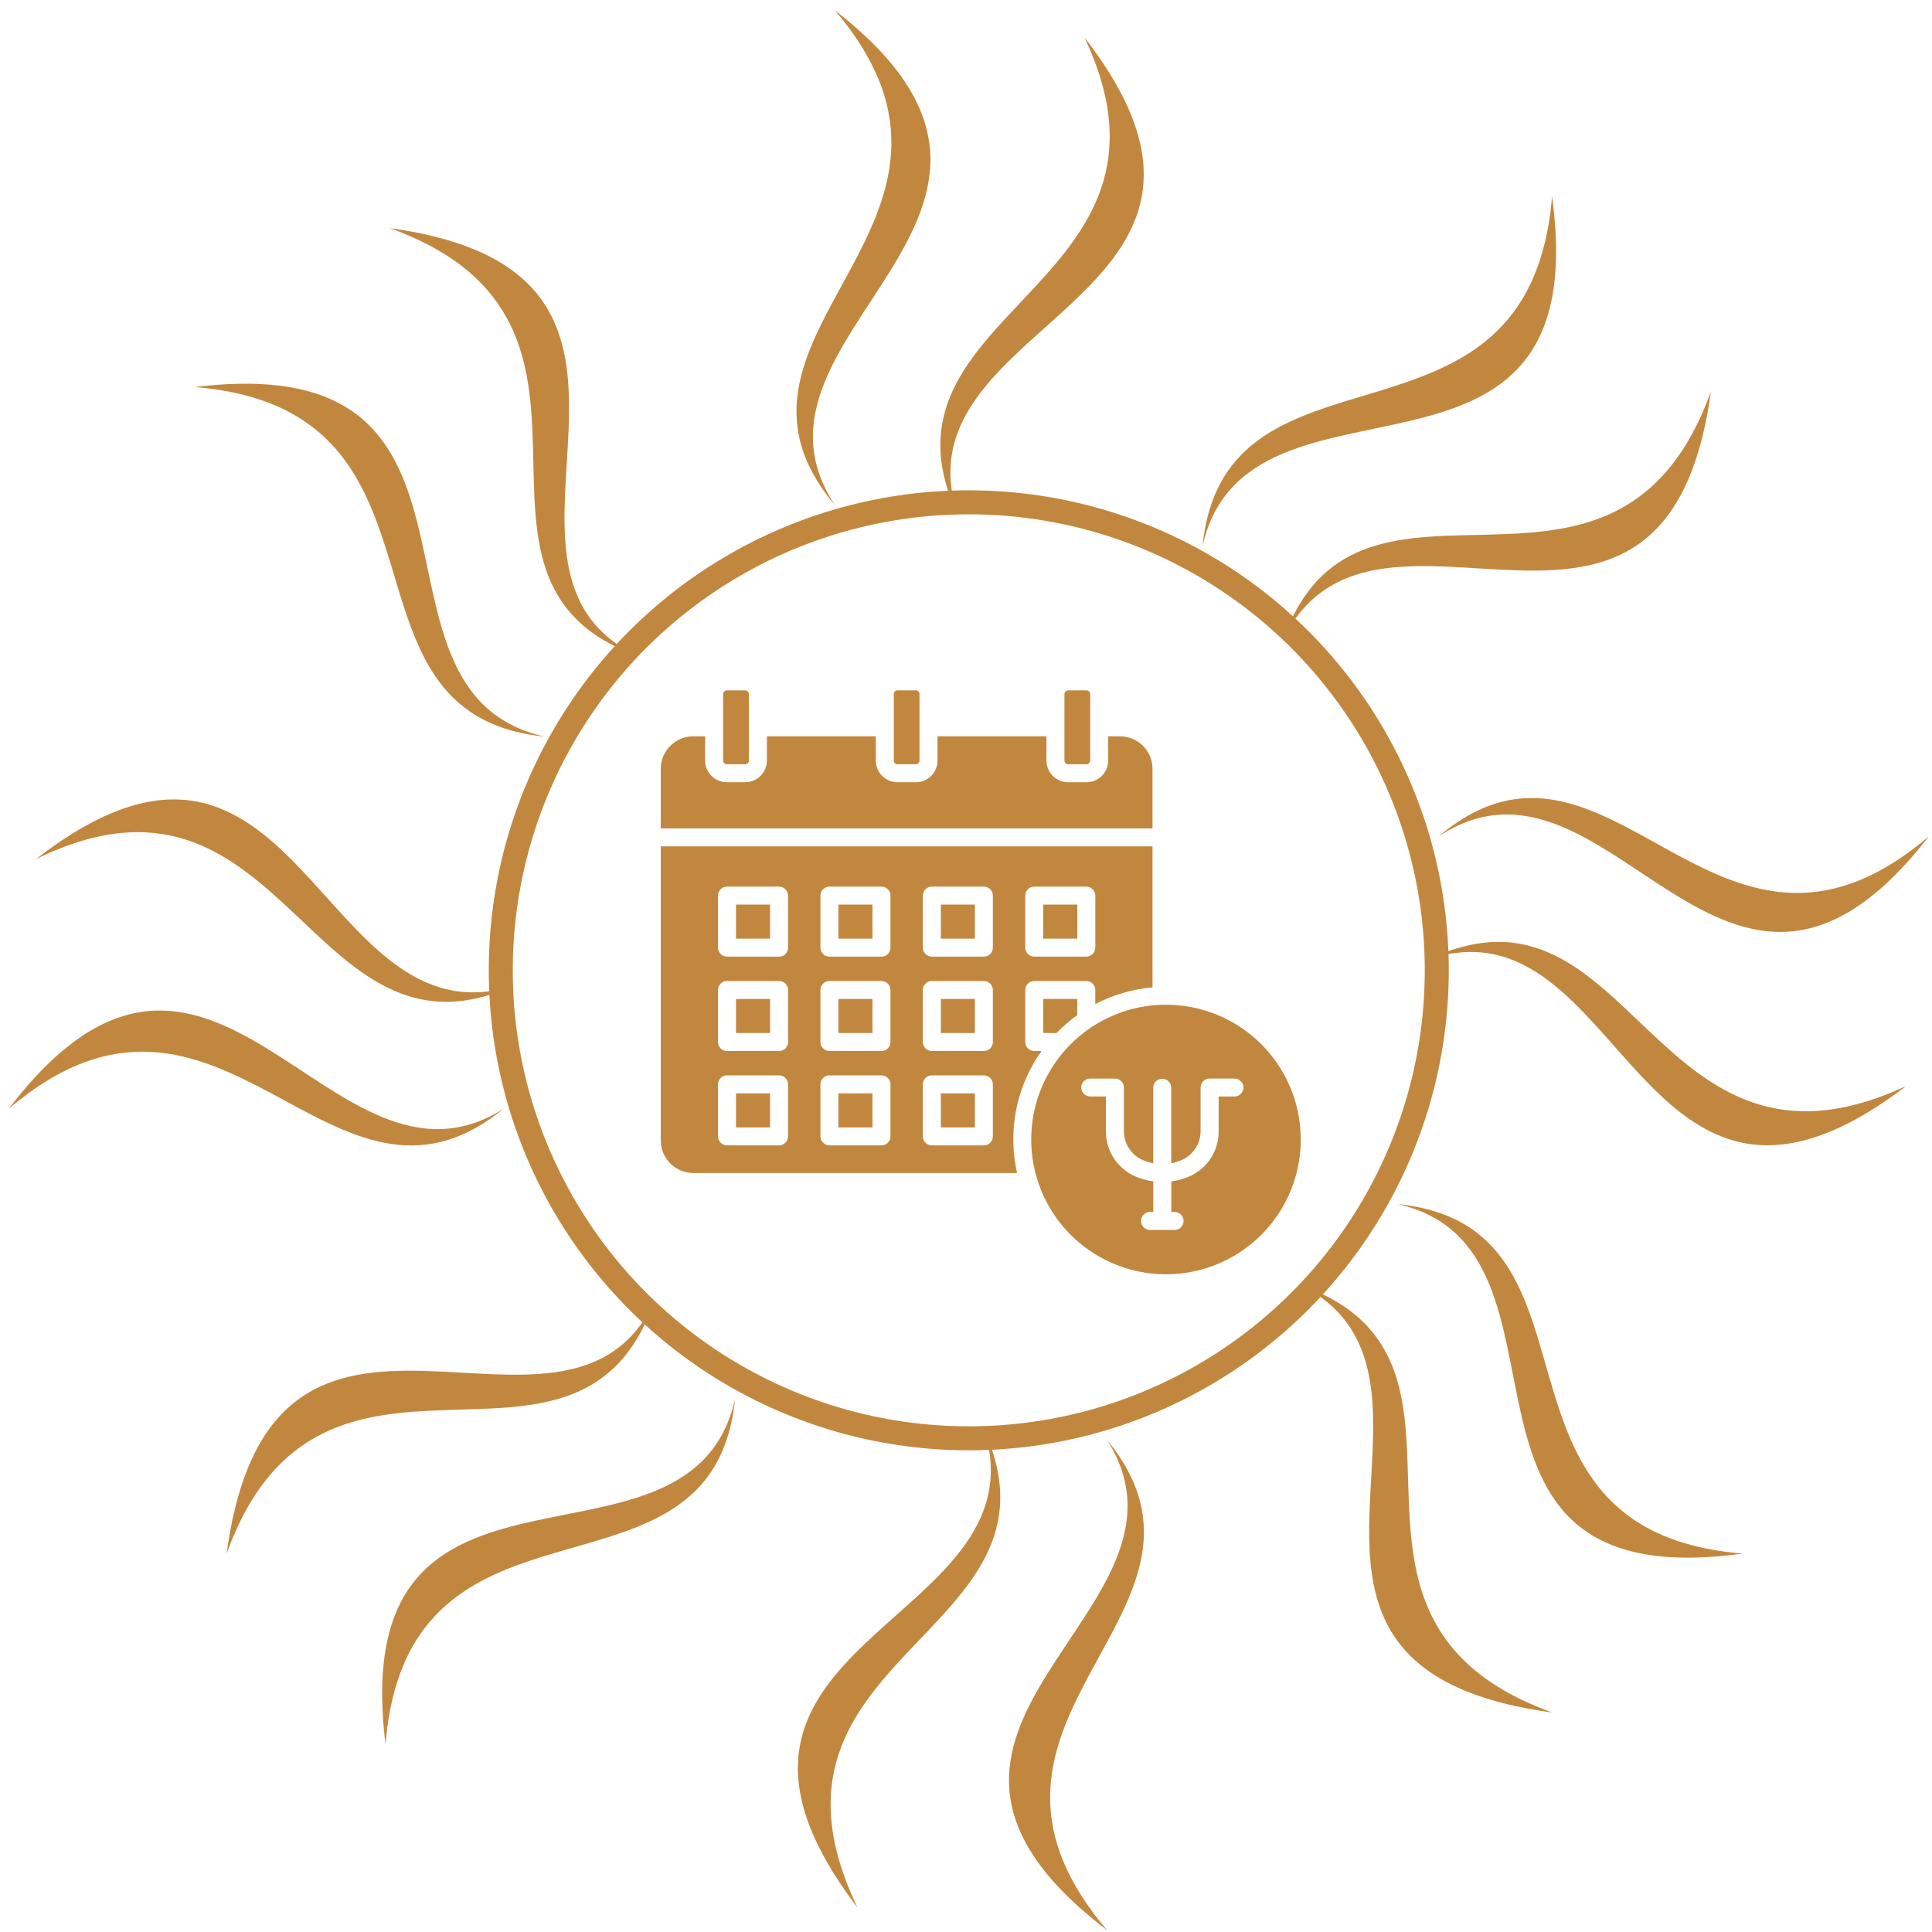 <?xml version="1.0" encoding="UTF-8"?>
<svg xmlns="http://www.w3.org/2000/svg" width="161" height="161" viewBox="0 0 161 161" fill="none">
  <path fill-rule="evenodd" clip-rule="evenodd" d="M69.572 42.09C60.116 27.716 91.511 17.881 69.572 0.86C84.702 18.638 57.468 27.716 69.572 42.09Z" fill="#C2873E"></path>
  <path fill-rule="evenodd" clip-rule="evenodd" d="M79.785 42.846C74.49 26.581 107.397 25.068 90.376 3.13C100.211 23.933 71.842 25.825 79.785 42.846Z" fill="#C2873E"></path>
  <path fill-rule="evenodd" clip-rule="evenodd" d="M45.364 61.38C28.721 57.598 43.851 28.851 16.239 32.255C39.312 34.146 26.83 59.489 45.364 61.38Z" fill="#C2873E"></path>
  <path fill-rule="evenodd" clip-rule="evenodd" d="M52.929 54.572C37.799 47.007 60.116 22.799 32.504 19.016C54.442 26.959 35.53 48.142 52.929 54.572Z" fill="#C2873E"></path>
  <path fill-rule="evenodd" clip-rule="evenodd" d="M41.96 92.397C27.587 101.475 17.752 70.08 0.731 92.397C18.509 77.267 27.587 104.123 41.96 92.397Z" fill="#C2873E"></path>
  <path fill-rule="evenodd" clip-rule="evenodd" d="M42.717 82.184C26.452 87.101 24.939 54.572 3 71.593C23.804 61.38 25.695 89.749 42.717 82.184Z" fill="#C2873E"></path>
  <path fill-rule="evenodd" clip-rule="evenodd" d="M61.251 116.605C57.468 133.248 28.721 117.74 32.126 145.352C34.017 122.279 59.36 135.139 61.251 116.605Z" fill="#C2873E"></path>
  <path fill-rule="evenodd" clip-rule="evenodd" d="M54.442 108.662C46.877 123.792 22.669 101.475 18.887 129.465C26.83 107.527 48.012 126.439 54.442 108.662Z" fill="#C2873E"></path>
  <path fill-rule="evenodd" clip-rule="evenodd" d="M92.267 120.009C101.345 134.383 69.951 143.839 92.267 160.86C77.137 143.082 103.993 134.383 92.267 120.009Z" fill="#C2873E"></path>
  <path fill-rule="evenodd" clip-rule="evenodd" d="M82.055 119.253C86.972 135.517 54.442 136.652 71.464 158.969C61.251 137.787 89.62 136.274 82.055 119.253Z" fill="#C2873E"></path>
  <path fill-rule="evenodd" clip-rule="evenodd" d="M116.475 100.34C133.118 104.123 117.61 133.248 145.222 129.465C122.149 127.574 135.01 102.231 116.475 100.34Z" fill="#C2873E"></path>
  <path fill-rule="evenodd" clip-rule="evenodd" d="M108.532 107.149C123.662 115.092 101.345 138.922 129.336 142.704C107.397 134.761 126.31 113.579 108.532 107.149Z" fill="#C2873E"></path>
  <path fill-rule="evenodd" clip-rule="evenodd" d="M119.88 69.702C134.253 60.246 143.709 91.64 160.731 69.702C142.953 84.832 134.253 57.598 119.88 69.702Z" fill="#C2873E"></path>
  <path fill-rule="evenodd" clip-rule="evenodd" d="M119.123 79.915C135.388 74.619 136.523 107.527 158.839 90.506C137.657 100.34 136.144 71.971 119.123 79.915Z" fill="#C2873E"></path>
  <path fill-rule="evenodd" clip-rule="evenodd" d="M100.211 45.494C103.993 28.851 133.118 43.981 129.336 16.369C127.445 39.442 102.102 26.959 100.211 45.494Z" fill="#C2873E"></path>
  <path fill-rule="evenodd" clip-rule="evenodd" d="M107.019 53.059C114.962 37.929 138.792 60.246 142.575 32.633C134.631 54.572 113.449 35.659 107.019 53.059Z" fill="#C2873E"></path>
  <circle cx="80.731" cy="80.86" r="39" stroke="#C2873E" stroke-width="2"></circle>
  <path d="M62.099 57.53H60.567C60.485 57.531 60.407 57.565 60.35 57.623C60.292 57.68 60.26 57.758 60.259 57.84V63.379C60.26 63.461 60.292 63.539 60.35 63.596C60.407 63.654 60.485 63.688 60.567 63.689H62.099C62.139 63.689 62.179 63.68 62.216 63.665C62.253 63.649 62.286 63.626 62.314 63.598C62.343 63.569 62.366 63.535 62.382 63.498C62.398 63.46 62.406 63.42 62.406 63.379V57.84C62.406 57.799 62.398 57.759 62.382 57.721C62.366 57.684 62.343 57.65 62.314 57.621C62.286 57.593 62.253 57.57 62.216 57.554C62.179 57.538 62.139 57.53 62.099 57.53ZM76.321 57.53H74.79C74.749 57.53 74.709 57.538 74.671 57.553C74.634 57.569 74.6 57.592 74.571 57.621C74.543 57.65 74.52 57.684 74.505 57.721C74.49 57.759 74.482 57.799 74.483 57.84V63.379C74.482 63.42 74.49 63.46 74.505 63.497C74.52 63.535 74.543 63.569 74.571 63.598C74.6 63.627 74.634 63.65 74.671 63.665C74.709 63.681 74.749 63.689 74.79 63.689H76.319C76.36 63.689 76.4 63.681 76.437 63.665C76.475 63.65 76.509 63.627 76.537 63.598C76.566 63.569 76.588 63.535 76.604 63.497C76.619 63.46 76.626 63.42 76.626 63.379V57.84C76.626 57.799 76.619 57.759 76.604 57.721C76.588 57.684 76.566 57.65 76.537 57.621C76.509 57.592 76.475 57.569 76.437 57.553C76.4 57.538 76.36 57.53 76.319 57.53H76.321ZM90.544 57.53H89.01C88.929 57.531 88.851 57.565 88.793 57.623C88.736 57.68 88.703 57.758 88.703 57.84V63.379C88.703 63.461 88.736 63.539 88.793 63.596C88.851 63.654 88.929 63.688 89.01 63.689H90.543C90.583 63.689 90.622 63.68 90.659 63.665C90.696 63.649 90.73 63.626 90.758 63.598C90.787 63.569 90.81 63.535 90.826 63.498C90.841 63.46 90.85 63.42 90.85 63.379V57.84C90.85 57.799 90.841 57.759 90.826 57.721C90.81 57.684 90.787 57.65 90.758 57.621C90.73 57.593 90.696 57.57 90.659 57.554C90.622 57.538 90.583 57.53 90.543 57.53H90.544ZM87.204 61.359H78.126V63.379C78.127 63.616 78.08 63.852 77.99 64.071C77.899 64.291 77.766 64.49 77.598 64.658C77.43 64.826 77.231 64.959 77.011 65.05C76.792 65.14 76.556 65.187 76.319 65.186H74.79C74.552 65.187 74.317 65.14 74.098 65.049C73.878 64.959 73.679 64.826 73.511 64.658C73.343 64.49 73.21 64.29 73.12 64.071C73.029 63.852 72.982 63.616 72.983 63.379V61.359H63.906V63.379C63.905 63.858 63.715 64.317 63.376 64.656C63.037 64.995 62.578 65.186 62.099 65.186H60.567C60.087 65.186 59.628 64.995 59.289 64.656C58.95 64.317 58.76 63.858 58.759 63.379V61.359H57.764C57.049 61.362 56.365 61.648 55.859 62.153C55.354 62.659 55.068 63.343 55.065 64.058V69.036H96.043V64.058C96.04 63.344 95.755 62.66 95.25 62.154C94.745 61.649 94.061 61.363 93.347 61.359H92.349V63.379C92.349 63.858 92.158 64.317 91.82 64.656C91.481 64.995 91.022 65.186 90.543 65.186H89.01C88.531 65.186 88.072 64.995 87.733 64.656C87.394 64.317 87.203 63.858 87.203 63.379L87.204 61.359ZM64.172 75.382H61.334V78.219H64.172V75.382ZM60.584 73.885H64.922C65.02 73.885 65.117 73.904 65.208 73.941C65.299 73.979 65.382 74.034 65.451 74.103C65.521 74.172 65.576 74.255 65.614 74.346C65.652 74.436 65.672 74.534 65.672 74.632V78.97C65.671 79.168 65.592 79.359 65.452 79.5C65.311 79.64 65.12 79.719 64.922 79.719H60.584C60.386 79.719 60.195 79.64 60.054 79.5C59.914 79.359 59.834 79.168 59.834 78.97V74.632C59.834 74.534 59.854 74.436 59.892 74.346C59.93 74.255 59.985 74.172 60.055 74.103C60.124 74.034 60.207 73.979 60.298 73.941C60.389 73.904 60.486 73.885 60.584 73.885ZM72.705 75.382H69.867V78.219H72.705V75.382ZM69.117 73.885H73.455C73.553 73.885 73.651 73.904 73.742 73.941C73.832 73.979 73.915 74.034 73.985 74.103C74.055 74.172 74.11 74.255 74.148 74.346C74.185 74.436 74.205 74.534 74.205 74.632V78.97C74.205 79.168 74.126 79.359 73.985 79.5C73.844 79.64 73.654 79.719 73.455 79.719H69.117C68.919 79.719 68.729 79.64 68.589 79.499C68.449 79.358 68.37 79.168 68.371 78.97V74.632C68.371 74.534 68.39 74.437 68.427 74.346C68.465 74.255 68.52 74.173 68.589 74.104C68.658 74.034 68.741 73.979 68.831 73.942C68.922 73.904 69.019 73.885 69.117 73.885ZM81.241 75.382H78.404V78.219H81.241V75.382ZM77.654 73.885H81.991C82.09 73.885 82.187 73.904 82.277 73.942C82.368 73.979 82.45 74.034 82.52 74.104C82.589 74.173 82.644 74.255 82.681 74.346C82.719 74.437 82.738 74.534 82.738 74.632V78.97C82.738 79.168 82.66 79.358 82.52 79.499C82.38 79.64 82.19 79.719 81.991 79.719H77.654C77.455 79.719 77.264 79.64 77.124 79.499C76.983 79.359 76.904 79.168 76.904 78.97V74.632C76.904 74.433 76.984 74.243 77.124 74.103C77.265 73.963 77.455 73.885 77.654 73.885ZM89.775 75.382H86.937V78.219H89.775V75.382ZM86.187 73.885H90.525C90.723 73.885 90.914 73.963 91.054 74.103C91.195 74.243 91.274 74.433 91.275 74.632V78.97C91.274 79.168 91.195 79.359 91.055 79.499C90.914 79.64 90.724 79.719 90.525 79.719H86.187C85.988 79.719 85.798 79.64 85.657 79.499C85.517 79.359 85.438 79.168 85.437 78.97V74.632C85.438 74.433 85.517 74.243 85.658 74.103C85.798 73.963 85.989 73.885 86.187 73.885ZM64.172 83.248H61.334V86.085H64.172V83.248ZM60.584 81.751H64.922C65.12 81.75 65.311 81.829 65.452 81.969C65.592 82.109 65.672 82.299 65.672 82.498V86.834C65.672 86.933 65.653 87.03 65.615 87.121C65.578 87.212 65.522 87.295 65.453 87.365C65.383 87.434 65.3 87.489 65.209 87.527C65.118 87.564 65.021 87.584 64.922 87.584H60.584C60.486 87.584 60.388 87.564 60.297 87.527C60.206 87.489 60.123 87.434 60.054 87.365C59.984 87.295 59.929 87.212 59.891 87.121C59.853 87.03 59.834 86.933 59.834 86.834V82.498C59.834 82.399 59.853 82.302 59.891 82.211C59.929 82.12 59.984 82.037 60.054 81.967C60.123 81.898 60.206 81.842 60.297 81.805C60.388 81.767 60.486 81.748 60.584 81.748V81.751ZM72.705 83.248H69.867V86.085H72.705V83.248ZM69.117 81.751H73.455C73.654 81.75 73.844 81.829 73.985 81.969C74.126 82.109 74.205 82.299 74.206 82.498V86.834C74.206 86.933 74.187 87.03 74.149 87.121C74.111 87.212 74.056 87.295 73.986 87.365C73.917 87.434 73.834 87.489 73.743 87.527C73.652 87.564 73.554 87.584 73.456 87.584H69.118C69.019 87.584 68.922 87.564 68.831 87.526C68.741 87.489 68.658 87.433 68.589 87.364C68.519 87.294 68.465 87.212 68.427 87.121C68.39 87.03 68.371 86.932 68.371 86.834V82.498C68.371 82.4 68.39 82.302 68.427 82.211C68.465 82.12 68.519 82.038 68.589 81.968C68.658 81.898 68.741 81.843 68.831 81.805C68.922 81.767 69.019 81.748 69.118 81.748L69.117 81.751ZM81.241 83.248H78.404V86.085H81.241V83.248ZM77.654 81.751H81.991C82.09 81.751 82.187 81.77 82.278 81.808C82.369 81.846 82.451 81.901 82.52 81.971C82.59 82.04 82.645 82.123 82.682 82.214C82.719 82.305 82.739 82.403 82.738 82.501V86.834C82.739 86.932 82.719 87.03 82.682 87.121C82.645 87.212 82.59 87.294 82.52 87.364C82.451 87.433 82.369 87.489 82.278 87.526C82.187 87.564 82.09 87.584 81.991 87.584H77.654C77.555 87.584 77.458 87.564 77.367 87.527C77.276 87.489 77.193 87.434 77.123 87.364C77.054 87.295 76.999 87.212 76.961 87.121C76.923 87.03 76.904 86.933 76.904 86.834V82.498C76.904 82.4 76.923 82.302 76.961 82.211C76.999 82.12 77.054 82.037 77.123 81.968C77.193 81.898 77.276 81.843 77.367 81.805C77.458 81.767 77.555 81.748 77.654 81.748V81.751ZM64.172 91.114H61.334V93.951H64.172V91.114ZM60.584 89.613H64.922C65.12 89.613 65.311 89.692 65.451 89.832C65.592 89.972 65.671 90.163 65.672 90.361V94.698C65.672 94.797 65.653 94.894 65.615 94.985C65.577 95.076 65.522 95.158 65.452 95.228C65.382 95.297 65.3 95.352 65.209 95.389C65.118 95.427 65.021 95.446 64.922 95.446H60.584C60.486 95.446 60.389 95.427 60.298 95.389C60.207 95.352 60.124 95.297 60.054 95.228C59.985 95.158 59.929 95.076 59.892 94.985C59.854 94.894 59.834 94.797 59.834 94.698V90.361C59.834 90.162 59.914 89.972 60.054 89.831C60.195 89.69 60.386 89.611 60.584 89.611V89.613ZM72.705 91.114H69.867V93.951H72.705V91.114ZM69.117 89.613H73.455C73.654 89.613 73.844 89.692 73.985 89.832C74.125 89.972 74.205 90.163 74.206 90.361V94.698C74.206 94.797 74.186 94.894 74.148 94.985C74.111 95.076 74.055 95.158 73.986 95.228C73.916 95.297 73.833 95.352 73.742 95.389C73.651 95.427 73.554 95.446 73.456 95.446H69.118C69.02 95.446 68.922 95.426 68.832 95.389C68.741 95.351 68.659 95.296 68.589 95.227C68.52 95.157 68.465 95.075 68.428 94.984C68.39 94.894 68.371 94.796 68.371 94.698V90.361C68.371 90.263 68.39 90.165 68.427 90.075C68.465 89.984 68.52 89.901 68.589 89.831C68.658 89.762 68.741 89.706 68.832 89.669C68.922 89.631 69.019 89.611 69.118 89.611L69.117 89.613ZM81.241 91.114H78.404V93.951H81.241V91.114ZM77.654 89.613H81.991C82.09 89.614 82.187 89.633 82.278 89.671C82.368 89.709 82.451 89.764 82.52 89.834C82.59 89.903 82.644 89.986 82.682 90.077C82.719 90.168 82.738 90.265 82.738 90.364V94.701C82.738 94.799 82.719 94.896 82.682 94.987C82.644 95.077 82.589 95.16 82.52 95.229C82.45 95.299 82.368 95.354 82.277 95.391C82.187 95.429 82.09 95.448 81.991 95.448H77.654C77.555 95.448 77.458 95.429 77.367 95.391C77.276 95.354 77.194 95.299 77.124 95.23C77.054 95.16 76.999 95.078 76.961 94.987C76.924 94.896 76.904 94.799 76.904 94.701V90.361C76.904 90.162 76.983 89.972 77.124 89.831C77.264 89.69 77.455 89.611 77.654 89.611V89.613ZM90.868 91.373C90.769 91.376 90.669 91.359 90.576 91.323C90.483 91.286 90.398 91.232 90.327 91.162C90.255 91.093 90.198 91.009 90.159 90.917C90.12 90.825 90.1 90.726 90.1 90.626C90.1 90.526 90.12 90.427 90.159 90.335C90.198 90.243 90.255 90.16 90.327 90.091C90.398 90.021 90.483 89.966 90.576 89.93C90.669 89.894 90.769 89.876 90.868 89.879H92.912C93.01 89.879 93.107 89.898 93.198 89.936C93.288 89.974 93.371 90.028 93.44 90.098C93.509 90.167 93.564 90.25 93.602 90.34C93.639 90.431 93.659 90.528 93.659 90.626V94.211C93.647 94.779 93.82 95.335 94.151 95.797C94.482 96.259 94.954 96.602 95.496 96.774C95.693 96.845 95.897 96.899 96.103 96.936V90.627C96.109 90.431 96.19 90.246 96.331 90.11C96.471 89.974 96.658 89.897 96.853 89.897C97.049 89.897 97.236 89.974 97.376 90.11C97.516 90.246 97.598 90.431 97.603 90.627V96.934C97.811 96.897 98.014 96.843 98.212 96.771C98.754 96.6 99.225 96.257 99.556 95.795C99.888 95.333 100.06 94.776 100.049 94.208V90.627C100.049 90.428 100.128 90.237 100.269 90.097C100.409 89.956 100.6 89.877 100.799 89.877H102.846C102.946 89.874 103.046 89.891 103.14 89.928C103.233 89.964 103.318 90.019 103.39 90.089C103.462 90.159 103.519 90.243 103.558 90.335C103.597 90.427 103.617 90.527 103.617 90.627C103.617 90.727 103.597 90.826 103.558 90.919C103.519 91.011 103.462 91.095 103.39 91.165C103.318 91.235 103.233 91.29 103.14 91.326C103.046 91.362 102.946 91.38 102.846 91.377H101.553V94.211C101.574 95.089 101.309 95.951 100.8 96.666C100.291 97.382 99.564 97.913 98.728 98.182C98.365 98.311 97.99 98.4 97.608 98.449V100.997H97.88C98.079 100.997 98.27 101.076 98.411 101.217C98.551 101.358 98.63 101.548 98.63 101.747C98.63 101.946 98.551 102.137 98.411 102.278C98.27 102.419 98.079 102.498 97.88 102.498H95.836C95.637 102.498 95.446 102.419 95.305 102.278C95.165 102.137 95.085 101.946 95.085 101.747C95.085 101.548 95.165 101.358 95.305 101.217C95.446 101.076 95.637 100.997 95.836 100.997H96.107V98.449C95.725 98.399 95.35 98.308 94.988 98.177C94.152 97.909 93.425 97.378 92.915 96.662C92.406 95.947 92.142 95.085 92.162 94.207V91.371L90.868 91.373ZM88.042 86.085L88.063 86.064L88.069 86.055C88.592 85.52 89.161 85.032 89.77 84.597V83.245H86.937V86.083L88.042 86.085ZM89.129 87.112C89.07 87.178 89.005 87.242 88.946 87.308C88.925 87.332 88.902 87.356 88.878 87.378C87.389 89.005 86.413 91.035 86.07 93.214C85.727 95.393 86.034 97.624 86.951 99.63C87.868 101.636 89.356 103.327 91.228 104.493C93.1 105.659 95.274 106.248 97.479 106.186C99.684 106.125 101.822 105.415 103.626 104.146C105.43 102.877 106.821 101.106 107.624 99.052C108.428 96.998 108.609 94.752 108.145 92.596C107.681 90.44 106.592 88.468 105.015 86.926L105.006 86.921V86.918C103.173 85.129 100.783 84.021 98.234 83.777C95.684 83.532 93.128 84.167 90.988 85.575C90.956 85.598 90.923 85.619 90.891 85.64C90.258 86.067 89.671 86.558 89.137 87.104L89.131 87.113L89.129 87.112ZM96.043 82.279V70.53H55.065V95.05C55.068 95.764 55.354 96.449 55.859 96.954C56.364 97.46 57.049 97.746 57.764 97.749H84.754C84.559 96.878 84.456 95.99 84.444 95.097C84.411 92.407 85.233 89.775 86.793 87.582H86.187C86.089 87.582 85.991 87.563 85.9 87.526C85.809 87.488 85.727 87.433 85.657 87.364C85.588 87.294 85.532 87.212 85.495 87.121C85.457 87.03 85.437 86.932 85.437 86.834V82.498C85.437 82.4 85.457 82.302 85.494 82.211C85.532 82.12 85.587 82.037 85.657 81.968C85.726 81.898 85.809 81.843 85.9 81.805C85.991 81.767 86.088 81.748 86.187 81.748H90.525C90.723 81.748 90.914 81.828 91.054 81.968C91.194 82.109 91.273 82.299 91.273 82.498V83.673C92.755 82.899 94.376 82.426 96.041 82.279H96.043Z" fill="#C2873E"></path>
</svg>
